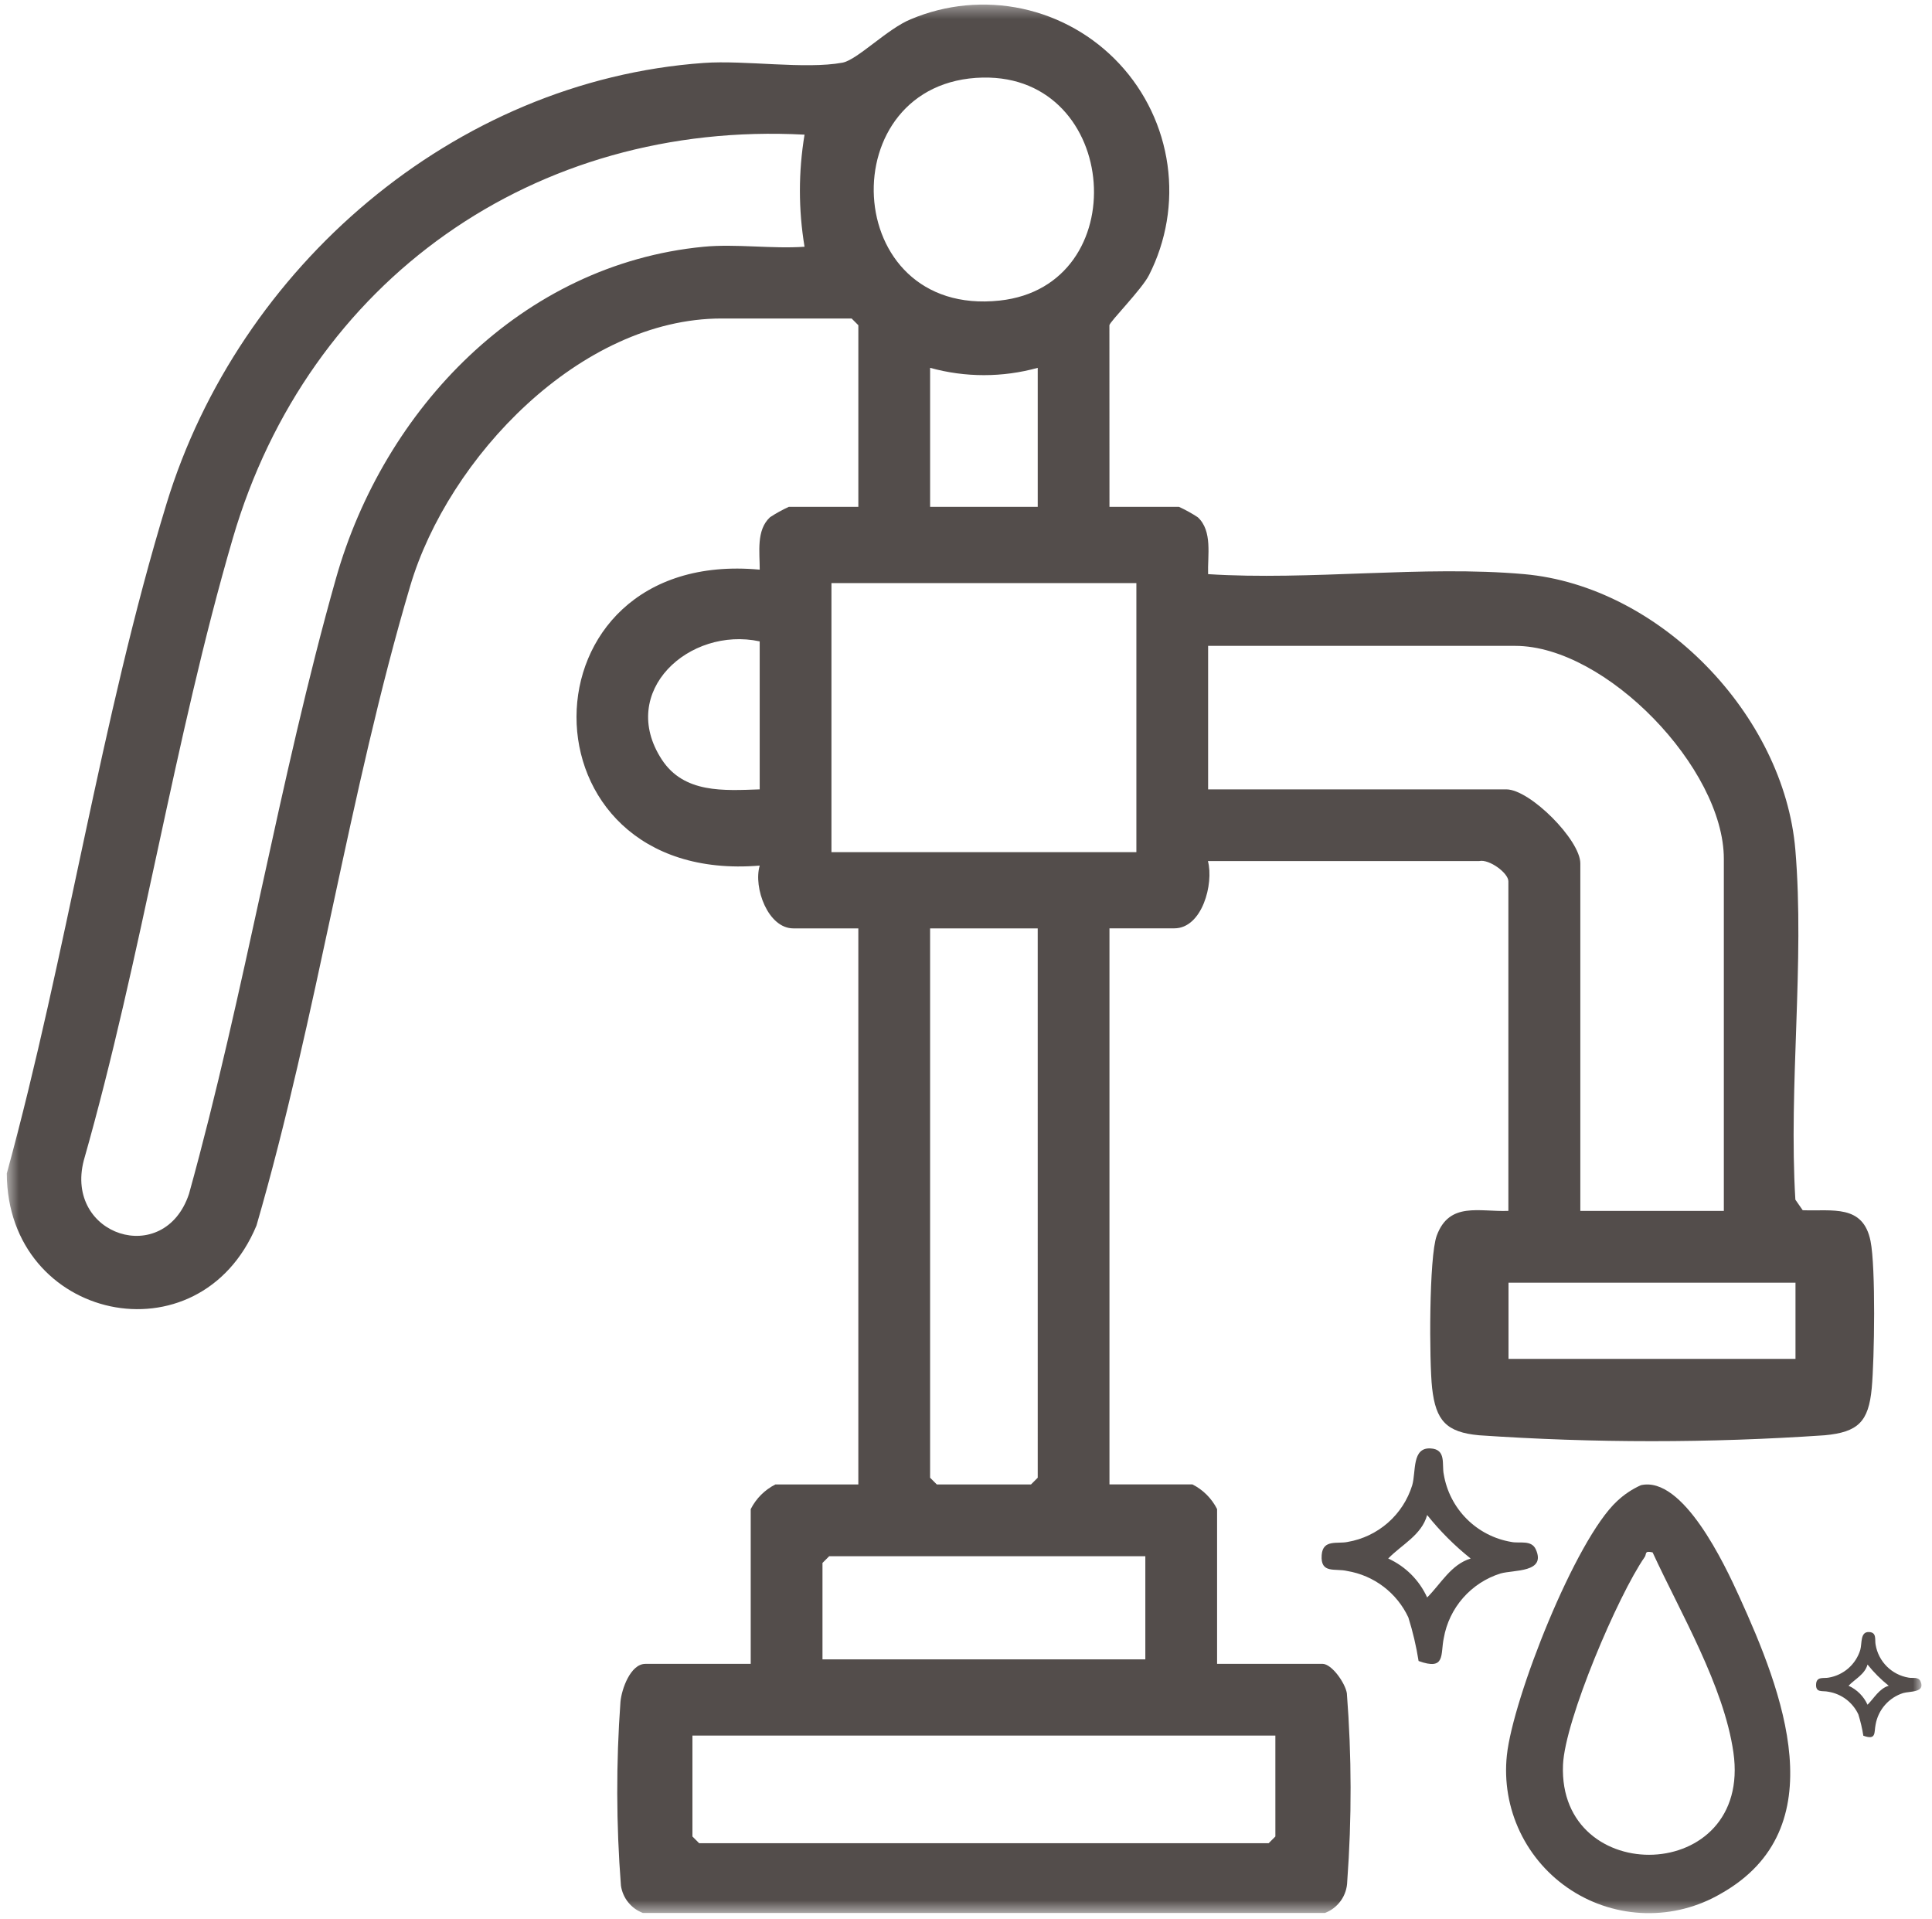<svg width="151" height="150" viewBox="0 0 151 150" fill="none" xmlns="http://www.w3.org/2000/svg">
<mask id="mask0_17_456" style="mask-type:luminance" maskUnits="userSpaceOnUse" x="0" y="0" width="151" height="150">
<path d="M150.181 0.361H0.531V149.5H150.181V0.361Z" fill="white"/>
</mask>
<g mask="url(#mask0_17_456)">
<path d="M86.713 39.611H92.145C92.654 39.844 93.145 40.115 93.613 40.422C94.787 41.499 94.372 43.437 94.421 44.87C102.402 45.384 111.245 44.17 119.121 44.87C129.721 45.813 139.439 55.878 140.321 66.423C141.056 75.182 139.784 84.892 140.321 93.755L140.896 94.582C143.209 94.666 145.616 94.098 146.196 96.989C146.608 99.037 146.502 106.206 146.29 108.489C146.046 111.112 145.226 111.925 142.61 112.169C133.616 112.784 124.591 112.784 115.597 112.169C113.058 111.933 112.217 111.043 111.93 108.477C111.701 106.427 111.681 98.224 112.291 96.569C113.278 93.888 115.615 94.723 117.891 94.632V68.875C117.891 68.224 116.384 67.123 115.619 67.292H94.408C94.88 69.071 93.958 72.551 91.781 72.551H86.713V116.009H93.196C94.028 116.429 94.704 117.105 95.124 117.937V130.032H103.36C104.092 130.032 105.144 131.544 105.267 132.332C105.646 137.226 105.656 142.142 105.296 147.038C105.284 147.575 105.112 148.097 104.801 148.536C104.491 148.975 104.057 149.311 103.554 149.502H50.246C49.795 149.331 49.397 149.043 49.096 148.667C48.794 148.29 48.599 147.839 48.531 147.362C48.159 142.581 48.147 137.779 48.494 132.997C48.585 131.997 49.283 130.035 50.438 130.035H58.674V117.941C59.094 117.109 59.77 116.433 60.602 116.013H67.085V72.555H62.005C60.022 72.555 58.867 69.365 59.378 67.647C40.234 69.233 40.336 42.756 59.378 44.52C59.385 43.174 59.088 41.429 60.186 40.42C60.654 40.113 61.145 39.842 61.654 39.609H67.086V25.417L66.56 24.891H56.397C45.339 24.891 35.032 35.785 32.068 45.772C27.263 61.962 24.778 79.492 20.045 95.782C15.578 106.501 0.573 103.242 0.531 91.706C5.21 74.651 7.871 56.179 13.022 39.343C18.661 20.915 35.431 6.316 55 4.919C58.239 4.688 62.915 5.436 65.843 4.898C67.003 4.685 69.376 2.226 71.201 1.498C73.948 0.34 76.985 0.055 79.9 0.681C82.815 1.307 85.467 2.814 87.497 4.997C89.526 7.18 90.836 9.935 91.249 12.887C91.661 15.84 91.155 18.848 89.801 21.504C89.259 22.593 86.708 25.171 86.708 25.42L86.713 39.611ZM76.82 6.062C64.901 6.305 65.59 24.839 78.131 23.49C88.731 22.349 87.556 5.846 76.822 6.064M54.995 19.284C57.504 19.043 60.334 19.461 62.881 19.284C62.398 16.384 62.398 13.424 62.881 10.524C41.809 9.401 24.092 21.897 18.198 42.062C13.586 57.849 11.074 74.818 6.547 90.693C5.031 96.562 12.831 99.109 14.77 93.311C19.146 77.544 21.813 60.911 26.255 45.216C29.995 31.998 40.743 20.655 54.995 19.284ZM81.106 28.747C78.354 29.509 75.447 29.509 72.695 28.747V39.611H81.106V28.747ZM88.816 45.569H64.984V66.597H88.816V45.569ZM59.376 50.125C53.876 48.943 48.255 54.035 51.722 59.356C53.459 62.021 56.58 61.785 59.376 61.691V50.125ZM134.731 94.635V67.123C134.731 60.046 125.509 50.476 118.431 50.476H94.423V61.691H117.731C119.579 61.691 123.514 65.648 123.514 67.473V94.635H134.731ZM81.105 72.555H72.694V115.487L73.22 116.013H80.58L81.106 115.487L81.105 72.555ZM140.331 100.242H117.901V106.2H140.331V100.242ZM89.516 121.62H64.809L64.283 122.146V129.681H89.516V121.62ZM99.679 135.639H54.119V143.525L54.645 144.051H99.154L99.68 143.525L99.679 135.639Z" fill="#534D4B"/>
<path d="M128.25 116.07C131.542 115.328 134.801 122.281 135.932 124.765C139.289 132.138 143.537 142.909 134.489 147.998C132.707 149.037 130.671 149.562 128.609 149.514C126.546 149.466 124.538 148.847 122.806 147.726C121.074 146.605 119.687 145.026 118.798 143.164C117.91 141.302 117.555 139.23 117.773 137.179C118.243 132.733 123.122 120.312 126.399 117.304C126.943 116.793 127.569 116.376 128.25 116.07ZM129.164 121.323C128.498 121.168 128.713 121.443 128.544 121.686C126.46 124.686 122.305 134.419 122.16 137.931C121.76 147.608 136.967 147.292 135.478 136.947C134.729 131.747 131.34 126.047 129.164 121.323Z" fill="#534D4B"/>
<path d="M110.873 129.81C110.691 128.657 110.423 127.518 110.073 126.404C109.631 125.457 108.964 124.632 108.131 123.999C107.299 123.367 106.324 122.947 105.293 122.776C104.353 122.549 103.193 123.024 103.299 121.532C103.388 120.272 104.54 120.675 105.327 120.505C106.496 120.305 107.587 119.785 108.478 119.003C109.369 118.221 110.026 117.206 110.376 116.073C110.685 114.99 110.337 113.112 111.812 113.197C113.066 113.269 112.675 114.454 112.842 115.228C113.064 116.547 113.691 117.764 114.637 118.71C115.583 119.656 116.8 120.283 118.119 120.505C118.757 120.642 119.691 120.318 120.037 121.091C120.858 122.922 118.323 122.671 117.274 122.971C116.144 123.326 115.133 123.985 114.351 124.875C113.569 125.765 113.047 126.853 112.842 128.02C112.569 129.292 113.012 130.586 110.871 129.81M114.942 121.801C113.686 120.798 112.545 119.657 111.542 118.401C111.112 119.97 109.557 120.709 108.499 121.801C109.849 122.414 110.93 123.496 111.543 124.845C112.615 123.776 113.407 122.266 114.943 121.802" fill="#534D4B"/>
<path d="M145.633 135.644C145.544 135.082 145.414 134.527 145.244 133.984C145.028 133.522 144.703 133.12 144.298 132.811C143.892 132.503 143.417 132.299 142.914 132.215C142.456 132.104 141.891 132.336 141.942 131.608C141.985 130.993 142.547 131.19 142.931 131.108C143.501 131.011 144.033 130.757 144.468 130.376C144.902 129.994 145.223 129.5 145.393 128.947C145.544 128.419 145.374 127.503 146.093 127.547C146.705 127.582 146.514 128.16 146.593 128.537C146.701 129.18 147.007 129.774 147.468 130.235C147.929 130.696 148.523 131.002 149.166 131.11C149.477 131.177 149.932 131.019 150.101 131.396C150.501 132.289 149.266 132.167 148.754 132.313C148.203 132.486 147.71 132.807 147.329 133.241C146.948 133.675 146.693 134.206 146.593 134.775C146.46 135.395 146.676 136.026 145.632 135.648M147.617 131.743C147.005 131.254 146.45 130.699 145.961 130.087C145.751 130.852 144.993 131.213 144.477 131.743C145.135 132.042 145.662 132.569 145.961 133.227C146.484 132.706 146.87 131.97 147.617 131.743Z" fill="#534D4B"/>
</g>
</svg>
